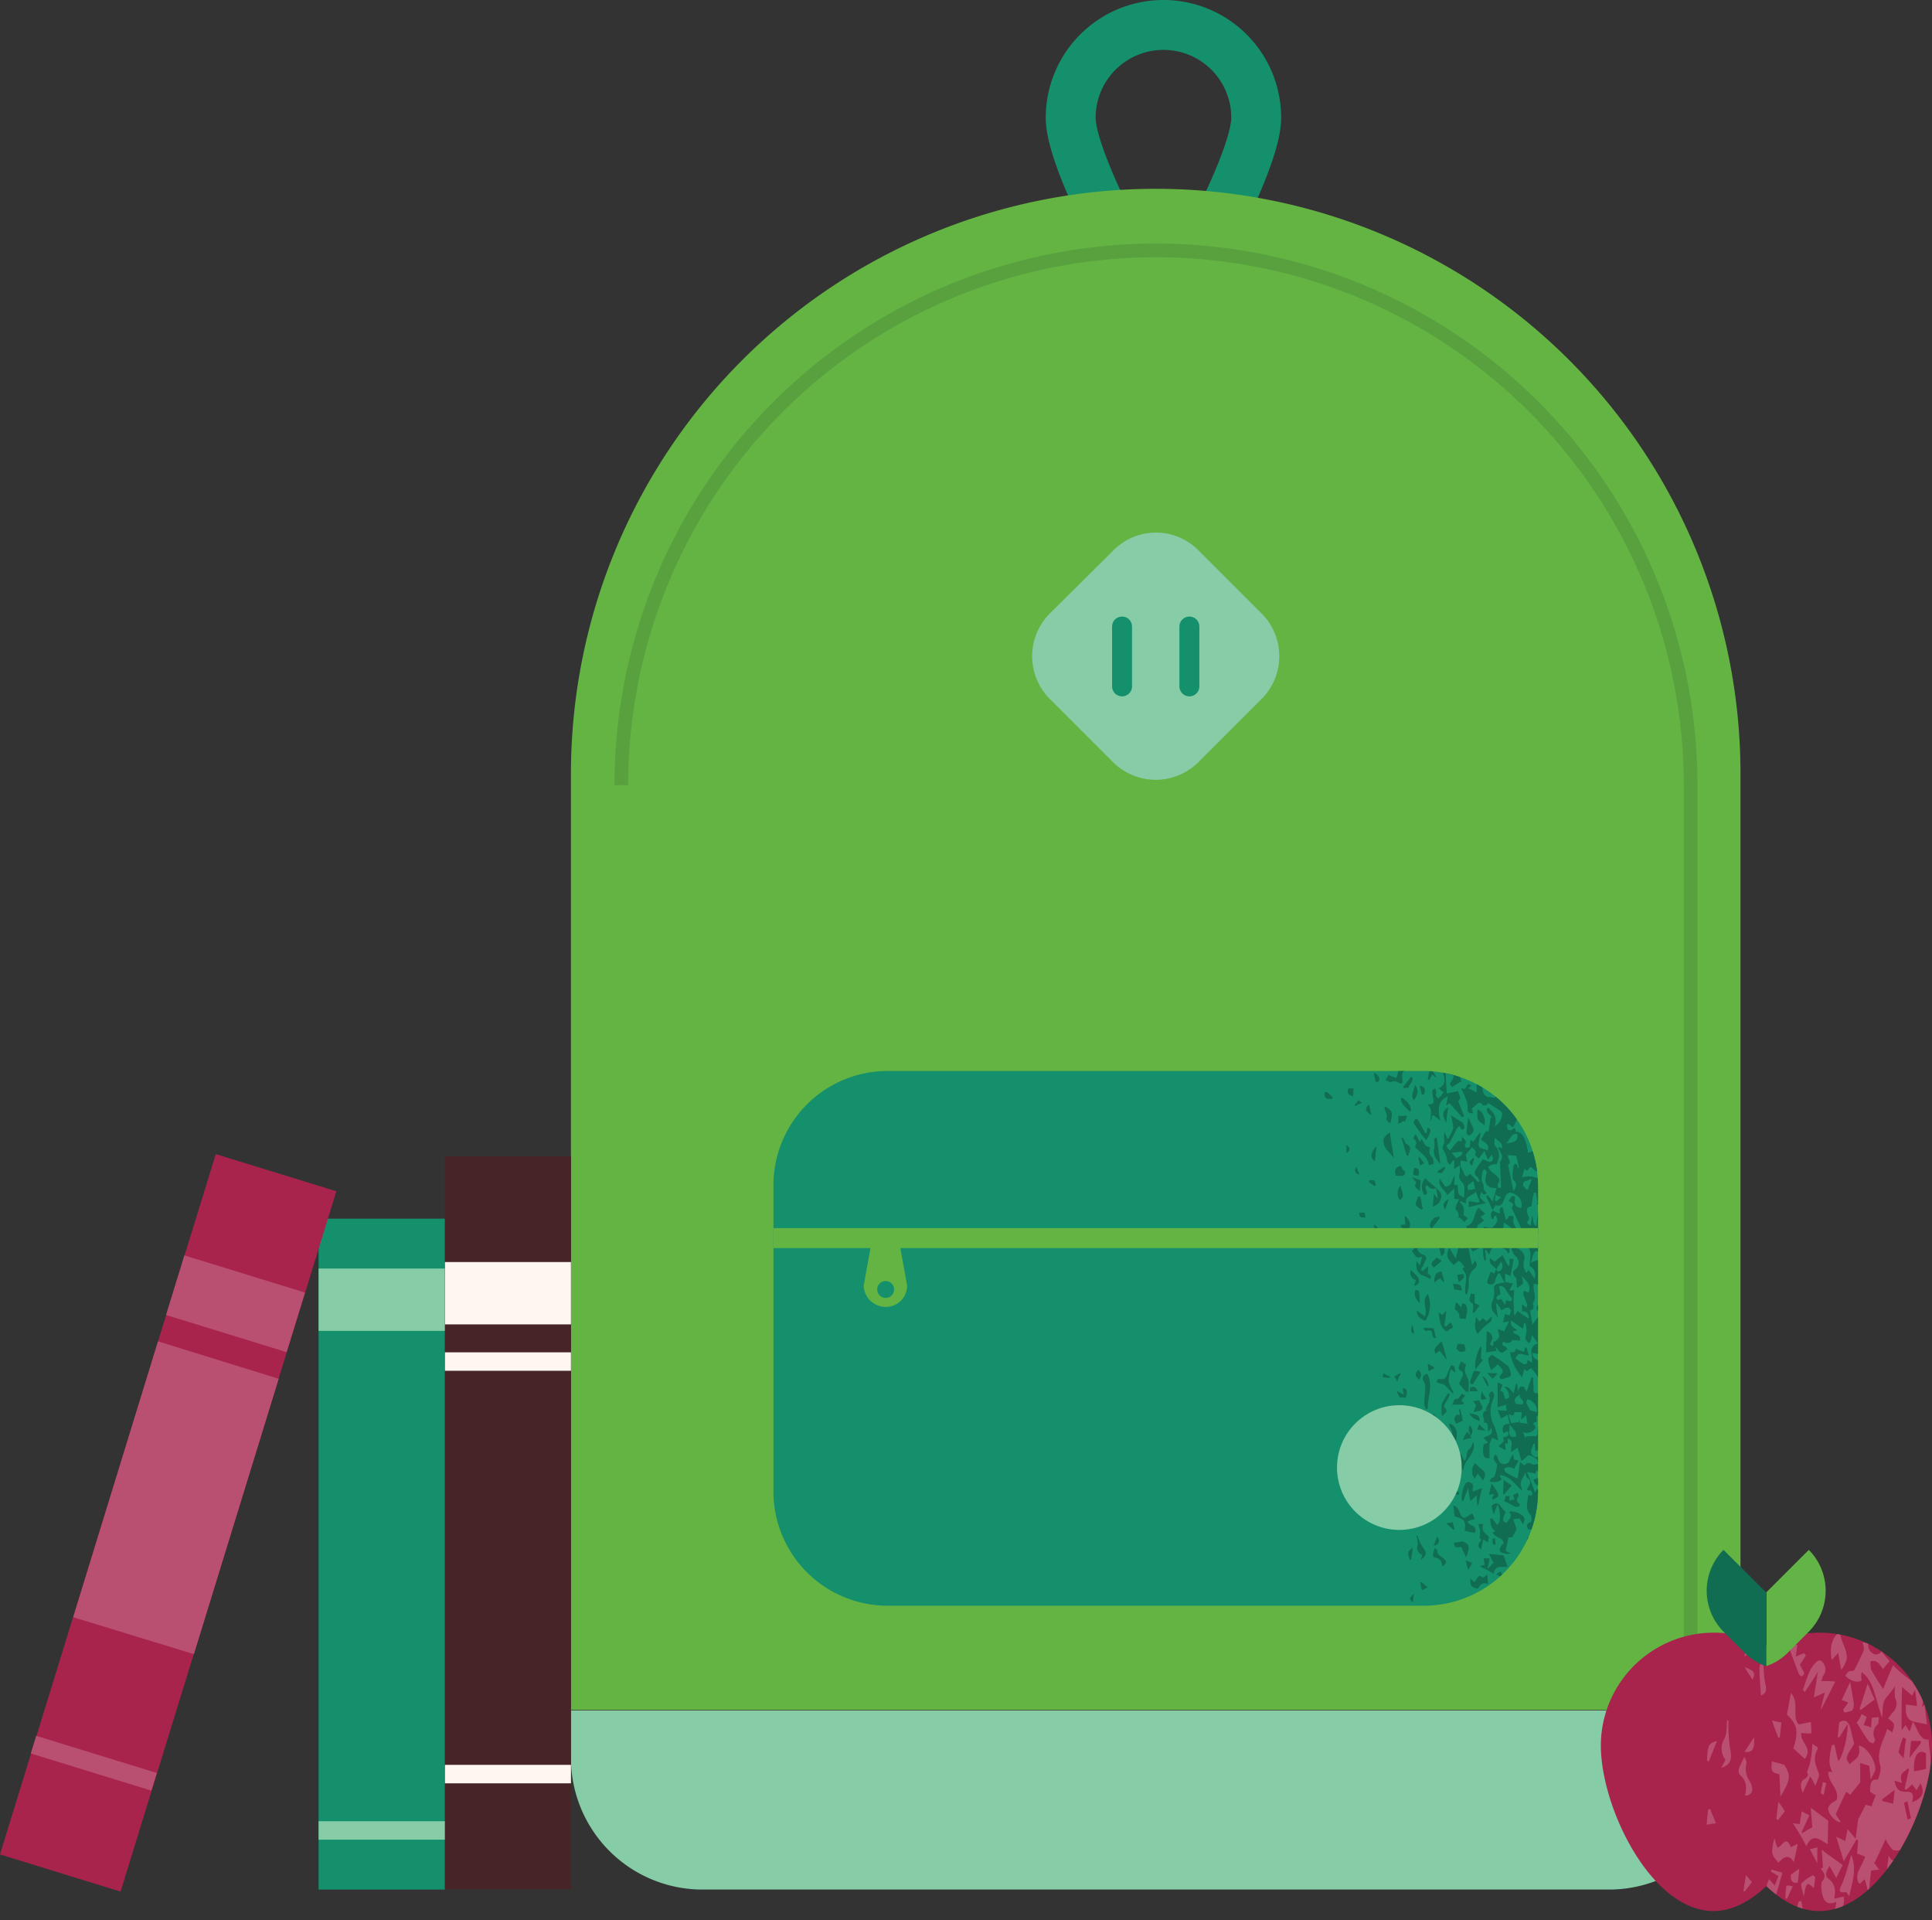 <svg id="Layer_1" data-name="Layer 1" xmlns="http://www.w3.org/2000/svg" xmlns:xlink="http://www.w3.org/1999/xlink" viewBox="0 0 387.38 384.9"><rect x="0" y="0" width="387.38" height="384.9" fill="#333333" stroke="none"/><defs><style>.cls-1,.cls-10,.cls-2,.cls-4,.cls-9{fill:none;}.cls-2,.cls-9{stroke:#15906c;}.cls-10,.cls-2,.cls-4,.cls-9{stroke-miterlimit:10;}.cls-2{stroke-width:10px;}.cls-3{fill:#64b444;}.cls-4{stroke:#58a13e;stroke-width:2.74px;}.cls-5{fill:#86cca7;}.cls-6{fill:#15906c;}.cls-7{clip-path:url(#clip-path);}.cls-8{fill:#106d52;}.cls-9{stroke-linecap:round;}.cls-10,.cls-9{stroke-width:4px;}.cls-10{stroke:#64b444;}.cls-11{fill:#a8244d;}.cls-12{clip-path:url(#clip-path-2);}.cls-13{fill:#b95071;}.cls-14{fill:#63b446;}.cls-15{fill:#472526;}.cls-16{fill:#fdf7f0;}</style><clipPath id="clip-path" transform="translate(-0.02)"><path class="cls-1" d="M285.5,214.7H178a22.9,22.9,0,0,0-22.9,22.9V299A22.9,22.9,0,0,0,178,321.9H285.5A22.9,22.9,0,0,0,308.4,299V237.6A23,23,0,0,0,285.5,214.7Z"/></clipPath><clipPath id="clip-path-2" transform="translate(-0.02)"><path class="cls-1" d="M364.8,327.3a23.71,23.71,0,0,0-10.6,2.6,22.66,22.66,0,0,0-33.2,20c0,12.5,10.1,33.2,22.6,33.2,3.8,0,7.4-2,10.6-5,3.2,3.1,6.8,5,10.6,5,12.5,0,22.6-20.7,22.6-33.2A22.58,22.58,0,0,0,364.8,327.3Z"/></clipPath></defs><title>backpack</title><path class="cls-2" d="M251.9,23.6a18.6,18.6,0,0,0-37.2,0c0,10.3,18.6,41.5,18.6,41.5S251.9,33.8,251.9,23.6Z" transform="translate(-0.02)"/><path class="cls-3" d="M349,155.1a117.25,117.25,0,1,0-234.5,0V342.8H349Z" transform="translate(-0.02)"/><path class="cls-4" d="M124.6,157.4a107.2,107.2,0,0,1,214.4,0V340.7" transform="translate(-0.02)"/><path class="cls-5" d="M114.5,342.9v9.5a26.37,26.37,0,0,0,26.4,26.4H322.6A26.37,26.37,0,0,0,349,352.4v-9.5Z" transform="translate(-0.02)"/><path class="cls-5" d="M223.2,110.4,210.5,123a12.13,12.13,0,0,0,0,17.1l12.7,12.7a12.13,12.13,0,0,0,17.1,0L253,140.1a12.13,12.13,0,0,0,0-17.1l-12.7-12.7A12,12,0,0,0,223.2,110.4Z" transform="translate(-0.02)"/><path class="cls-6" d="M285.5,214.7H178a22.9,22.9,0,0,0-22.9,22.9V299A22.9,22.9,0,0,0,178,321.9H285.5A22.9,22.9,0,0,0,308.4,299V237.6A23,23,0,0,0,285.5,214.7Z" transform="translate(-0.02)"/><g class="cls-7"><path class="cls-8" d="M292.8,244.2a6,6,0,0,1,.8.8,5,5,0,0,0,.7-.8,8,8,0,0,0-.8-.6,7.44,7.44,0,0,0,0-1.5,4.18,4.18,0,0,0-.8-1.2l.1-.1a6.12,6.12,0,0,1,1.2.5c-.4-1.6,1.3-1.5,1.9-2.4.3.6.5,1.3.8,1.9l-.2.3c-.6-.1-1.3-.2-2-.3V242c1.2-.3,2.4-.6,3.5-.8-1.3-1-1.4-1.1-1-2.2.3.2.6.9,1.1.1l-.5-.5c-.1-.5-.1-.9-.2-1.2s-.3-.5-.3-.8a11,11,0,0,1,.2-1.8c0-.2.3-.3.4-.4.1.2.4.4.4.5,0,.4-.2.8-.2,1.2a1.56,1.56,0,0,0,.7,1.8c.4.3,1,.2,1.5.3-.2.7-.5,1.6-.8,2.7-.4-.6-.7-.9-1-1.3-.1.1-.2.1-.3.2.4.9.9,1.9,1.3,2.8.2-.3.4-.7.6-1,.9.3,1.3,0,1.7-1.1.5-1.6,1.2-1.8,2.6-.8a2.18,2.18,0,0,1,.8,2.5c-1.3-.4-1.3-.5-1.2-2.3-.9-.5-.8.5-1.3.8.4.4,1.3.5.7,1.3-.1.1.1.5.2.7.5,1.2,1.1,2.3,1.6,3.5a1.5,1.5,0,0,1-.1,1.3c-.7-1.1-1.7-2-1.4-3.4,0-.1-.2-.4-.3-.4s-.4.1-.6.1-.1.2-.2.3a3.91,3.91,0,0,1-.4.5c-.3-1-.5-1.8-.7-2.6-1,.1-.4.9-.6,1.3-.5-.2-.9-.4-1.4-.6a1.37,1.37,0,0,0,0,1.8,3,3,0,0,0,.4-.8h.3c.1.4.4.8.2,1.1a2.68,2.68,0,0,1-1,1.3c-.4.2-1.1-.1-1.6-.2-.6,1,.5,2.2-.6,3.1v.3a4.49,4.49,0,0,1,.4,2.3,4.51,4.51,0,0,0,.3,1.1.37.37,0,0,0,.3-.1c-.1-.7-.1-1.3-.2-2h.2a6.78,6.78,0,0,0,.6.9c.4-.9.7-1.7,1-2.4.3.3.5.9.8,1,.9.1,1.6.2,2,1.2.2-.2.3-.2.3-.3-.2-.9.3-1.8-.5-2.6s-.9-1.9-.6-3.3a29.4,29.4,0,0,1,2.6,2c.2.2.4.8.2,1-.7.7,0,1.2.2,1.8.5-.2.9-.4,1.4-.6,1,1.5,1,1.5.7,4.5a1.92,1.92,0,0,1,1,2.5c-.4-.6-.8-1.2-1.2-1.7a5.92,5.92,0,0,0-.4.6,2.78,2.78,0,0,1-.5-2.5,1.85,1.85,0,0,0-.5-1.9c-.8-.6-1.7-1-1.6-2.3a2.59,2.59,0,0,0,.4,3.3,1.73,1.73,0,0,1-.2,2.8.71.71,0,0,0-.1,1.1,3.81,3.81,0,0,0,.5.6,11.48,11.48,0,0,0,.1,1.9c.6-.4,1.1-.7,1.2-1s-.2-.9-.3-1.4c1.6,1.5,1.8,2.1,1.4,3.4-.1-.1-.2-.1-.3-.2a1.85,1.85,0,0,0-.7-.2,2.15,2.15,0,0,0,0,.8c.2.6.5,1.2.7,1.9.1.2-.1.4-.1.7-.3-.3-.6-.5-.9-.8v1.5c1-.1,1.2.5,1.4,1.2l-.2.2-2.1-1.5a9.22,9.22,0,0,1-.5.8c-.1,0-.1,0-.2-.1,0-1-.1-2-.1-3h0c0-.6.1-1.2.1-1.9a3.08,3.08,0,0,1-.9.1,9.14,9.14,0,0,1,.7-1.4c-.7-.1-1.1-.2-1.6-.3v-1.7a5.36,5.36,0,0,0,1.1.5c.2-1.2.4-2.3.6-3.4a2.2,2.2,0,0,1-.8-.1v1.3l-.3.1a21.16,21.16,0,0,1-1.1-2.1c-.6.5-1.1.9-1.6,1.3a5.5,5.5,0,0,1-.9-.7c-.4,1.3.7,1.5,1.2,2.2a3.55,3.55,0,0,1-.4.9c-.3-.2-.6-.3-.7-.4-.2.6-.4,1.2-.6,1.7a.85.85,0,0,0,0,.7,1.07,1.07,0,0,0,.6.2.81.81,0,0,0,.9-.8,8.43,8.43,0,0,1,.6-1.4.37.37,0,0,0,.3-.1c.3.6.6,1.2,1,1.9-.5.1-.8.1-1.1.2-.7.1-1.2.4-1,1.3a4.22,4.22,0,0,1-.3,2.2,2.13,2.13,0,0,0,.3,2.4,5.22,5.22,0,0,1,.8,1.1c-.2-1.1-.3-2-.4-2.9.1,0,.1-.1.2-.1.3.5.6.9.9,1.4.6-.4,1.2-.9,1.8-.2.2.2-.1.8-.2,1.2a9.45,9.45,0,0,1-.9-.3,13.63,13.63,0,0,0-.4,1.7c.4-.1.7-.1,1.2-.2l-1,2c-.4-.2-.8-.3-1.3-.5.1.6.4,1.2.3,1.6s-.6.7-.9,1l-.2-.2c0,.3-.1.7-.1,1-.8-.1-.6-.4-.4-.9a1.28,1.28,0,0,0-.9-2c0,1.4-.1,2.9-.1,4.2q1.2-.15,2.1-.3a2.92,2.92,0,0,1-.2-.9c1,1.5,1.1,1.6,2.3.6.2-.7-1.6-.5-.7-1.6a1.12,1.12,0,0,0,1.8-.3c.6.1,1.1.1,1.5.2.3-1.4-1.2-1.1-1.4-1.9.3-.1.5-.1.9-.2-.7-.5-1.6-.8-1.3-2,.8.6,1.6,1.1,2.4,1.7.1-.4.1-.7.2-1.1h.3a6.75,6.75,0,0,1,.2,1.4c0,.6-.3,1.2-.2,1.7,0,.3.5.6.7.9a3.13,3.13,0,0,0,.5-1c.1-.2,0-.4.1-.7a12.49,12.49,0,0,0,1.2,1.7h0a1.65,1.65,0,0,0-1.3,2,11.48,11.48,0,0,1,.1,1.9c-.4-.3-.7-.4-.9-.6-.1,1-.4,1.1-1.2.6a9.39,9.39,0,0,1-1.2-.9c.6-1.6,1.7-.5,2.7-.6a14.24,14.24,0,0,1-.5-1.6c-.1,0-.2.1-.3.1a4.54,4.54,0,0,0-.2.8c-.6-.2-1.1-.4-1.7-.6,0,.5-.4.9-1.1.6a10.05,10.05,0,0,0,2.4,5.1c.2-.7.3-1.1.5-1.7.6,1,.8,0,1.3-.1a6.52,6.52,0,0,1,2.1,4c0,.8-.5,1-1.1,1s-.5-.6-.5-1.1c0-.7-.1-1.4-.1-2.1h-.3c-.3.9-.6,1.9-1,2.9a9.25,9.25,0,0,1-.5-1h-.8a7.93,7.93,0,0,0-.4.9c-.1-.6-.1-1-.2-1.5H304c-.2.6-.3,1.2-.5,1.9-1.1-1.3-1.1-1.3-1.9-1.3a3.92,3.92,0,0,1,.8,1,2.54,2.54,0,0,1,.2,1.2c0,.1-.5.2-.8.3a5.64,5.64,0,0,0-.4-1.2c.1,0,.1-.1.2-.1-.3-.1-.5-.3-.8-.4.2-.4.3-.8.5-1.2l-1-.5v5c.6-.2,1.1-.3,1.7-.5,0,.5.1.9.1,1.2-.6,0-1.1-.1-1.8-.1.3.7.5,1.2.7,1.7l1.3-.8a16.25,16.25,0,0,1,.4,1.9c-1.2-.2-1.7.6-1.2,1.8.3-.1.5-.3.8-.4.5,1-.2,1.2-.9,1.2a3.44,3.44,0,0,1,.1.9c-.3.3-.6.5-1,.9a10,10,0,0,0,1.4.8c0-.5-.1-1-.1-1.4,1,.4.2-.7.7-.9,1.2.6.2,1.8.6,2.7.3-.3.7-.5,1.2-.9.3,1,.5,1.8.8,2.7.5-.4.9-.8,1.4-1.2a4.13,4.13,0,0,1,1.5.7c.3.2.3.7.5,1-.4.1-.9.3-1.1.2-.7-.4-1.2-.5-1.7.2-.3-.2-.5-.4-.9-.7-.2,1.1-.3,2.1-.5,3.3a24.19,24.19,0,0,1-2.3-1.2c-.2-.1-.3-.5-.4-.8a3.18,3.18,0,0,1,.9-.3,2.1,2.1,0,0,1,1.1.4c.3-.6.6-1.1.9-1.7-.3-.1-.6-.1-.9-.2-.1-.3-.1-.6-.2-1-.7.6-.5,1.9-1.8,1.9s-1-1.3-1.7-1.9a.94.94,0,0,0,0,1.5,1.14,1.14,0,0,1,.3.6,15.54,15.54,0,0,1-.5,2.3c-.1.2-.5.2-.7.4a3.33,3.33,0,0,0-.3.6c.8.3,2.2,0,2.4-.5-.1-.1-.1-.2-.2-.3a.75.75,0,0,1-.1-.5c2.1.2,3,2,4.5,3.2-.2-.8-.6-1.3-.2-2.2.8-1.4.7-1.5.7-1.5.2.4.2.9.5,1.1a1,1,0,0,1,.3,1.5c-.2.3-.3.6-.5.9,1.1.1,1.2.2,1.1,1.1-.3,0-.5-.1-.8-.1,0,1.4-.7,2.7.5,4,.3.2.2,1.4.1,1.4-1.1.3-.8.9-.6,1.5a2.48,2.48,0,0,1,.9.1,5.7,5.7,0,0,0-.1,1.3c-.3.1-.6.1-.9.2-.2.7-.3,1.4-.4,1.8a11.8,11.8,0,0,1,.4,2c-.7-.2-1-.3-1.5-.4,0,.5.1.8.1,1.3h-1.4l1.7,1.7c.1-.1.2-.2.3-.2h0c.3-.9.6-1.6.8-2.4.1,0,.2,0,.2.1a10.38,10.38,0,0,0,.4,1.3h0c.2-.1.4-.3.6-.4a3.55,3.55,0,0,0,.4-.9c.9-2.3,1.8-4.6,2.8-7a1.15,1.15,0,0,1-1.6-.6c.4-.1.7-.1,1.1-.2-.9-.8,0-1.1.2-1.7h.2c0,.7.1,1.4.1,2.1h.1l.9-2.4c-.1.1-.3.2-.4.3-.8-1.5-.3-2.4.9-2.4.1.1.1.3.2.5.1-.3.3-.7.4-1h0l-.3.7c.1-.2.2-.5.3-.7-.2-.4-.3-.7-.5-1.1a1.61,1.61,0,0,1-2.3-.2,5.58,5.58,0,0,0-.8-.5c.7-.2,1.4-.3,2.2-.5a4.91,4.91,0,0,0-.1-1.1,6.12,6.12,0,0,1,.4.6c.3.3.4.8.8,1h0a60.66,60.66,0,0,1-1.6-8.5,3.1,3.1,0,0,0-1.3-.6,1,1,0,0,0,.2,1.5c1.6,1.6,1.7,3.8.1,5.8-.1-1.1-.9-2,.1-3.1.7-.8,0-1.5-.4-2.2-.7.5-1.1,1.9-2.2,1-.9-.7,0-1.6.1-2.4.1,0,.2,0,.2-.1.1.5.1,1.1.2,1.6,1.2-.4,1.3-.4,1-1.2a1.21,1.21,0,0,1,.1-1.4,4.15,4.15,0,0,0,.3-1.3h.8c.2.7.3,1.3.5,2.1.1-.1.2-.1.3-.2a26.35,26.35,0,0,1-.2-2.8c-.7-.2-1.5-.4-2.3-.6,0,.6-.1,1.2-.1,1.7s-.2.8-.8.7a7.57,7.57,0,0,0-1.5.1l-.2.3a8.4,8.4,0,0,0-.4-1.2,2,2,0,0,0,2.5-.9c.1-.2-.3-.5-.5-.9.1,0,.4-.2.8-.3,0-.2-.1-.7-.1-1.1.1,0,.1-.1.2-.1a8.74,8.74,0,0,1,.8,1c.8-.3.5-.8.4-1.3a9.29,9.29,0,0,0-.4-1.3c1,.1,1.3.6,1.5,1.4a.35.35,0,0,0,.1.2c0-.7-.1-1.5-.1-2.2v-.7c-.3.4-.6.3-.8-.2s-.6-1.2,0-1.9a9.26,9.26,0,0,0,.9-2v-1c-.1,0-.1.1-.2.1a5.11,5.11,0,0,1,.3-3.8c0-1,.1-2.1.1-3.1a.1.1,0,0,0-.1-.1v.8c-.8,0-1.6-.1-2.3-.1a1.2,1.2,0,0,1,1-1.5c.2.3.5.6.7.9l.1-.1a5.16,5.16,0,0,0,.2-1.1c.1.1.2.1.4.2v-2.2c-.5-.1-.7-.4-.3-1.2.1,0,.2.1.3.1,0-2.4.1-4.7.1-7.1h0a7.93,7.93,0,0,0-.9-.4c.1,1.2.3,2.4.4,3.7-1.2-.9-.7-1.9-.6-3-.4,0-.8-.1-1.3-.1,0,1,0,2,.1,3.2,1.3-.9,1.6.3,2.1.8.3.3,0,1.1,0,1.7h-.3c-.3-.5-.6-1-1-1.6l-.8.8c-.1-.5-.1-.8-.2-1.2a.88.88,0,0,0,.1,1.5c1.4.7,1,1.7.8,2.8a4.5,4.5,0,0,1-.2.8c-.1-1.1-.3-2-.4-3.1-.6.8-1,1.4-1.5,2-.2-1-.3-1.8-.5-2.8.7-.1.8-.6.6-1.3,0-.1-.1-.1,0-.2.9-1.2-.2-2.6.2-3.9a3.09,3.09,0,0,0,.8.2c.5-.4.9-.8,1.5-1.3.3.3.7.6,1.1,1v-1.3h-.2c.1-.2.1-.3.2-.5.1-4.1.1-8.2-.1-12.3-.2-.3-.4-.5-.6-.8l.6-.6c-.1-1.2-.1-2.5-.2-3.7v-.1h-.3c.1-.1.1-.2.2-.3a10.46,10.46,0,0,0-.4-1.7c-.1,0-.2-.1-.3-.2s-.6,0-.7.1c-.6.6-1.2.3-1.9.1a5,5,0,0,0-2.1.1c.1-.4.3-1,.5-1.7.2.2.4.3.5.4.2-.2.4-.5.7-.8.4.3.7.6,1.2,1,.5-.9,1.2-.3,1.9-.2a52.58,52.58,0,0,0-1.5-5.3l-1.2-2.1c-.8-.3-1-.6-.7-1.2-.4-.6-.7-1.3-1.1-1.9a.1.1,0,0,0-.1.1c-.1.1-.3.2-.5.4,1,.4,1.2.9.8,1.9-.1.2.3.9.6,1.1a3.31,3.31,0,0,1,1.4,1.9c.3.8-.1,1.2-1.3,1.5-.4-2.9-1.1-4.2-2.4-4.2-.1-.4-.1-1.1-.8-.4a1.1,1.1,0,0,1-.8,0,2.15,2.15,0,0,1-.2-1.1c.1,0,.1-.1.2-.1.3.2.6.4,1,.7.5-.9.9-1.9,1.4-2.8a4.57,4.57,0,0,1-.4-.6,15.76,15.76,0,0,0-1.2-1.5c-.2.1-.4.4-.8,1a1.45,1.45,0,0,1,.3-1.8c-.1-.1-.2-.3-.3-.4s-.1.1-.2.1l-1-1c.2,0,.3-.1.4-.1a12.73,12.73,0,0,1-1.3-1.9l-.6-.9c.1.2.1.3.2.5-.1,0-.2.1-.3.1a1.5,1.5,0,0,1-.7-.9c-1.1-.3-2.1-.6-3.2-.8,0,.1.1.3.1.4s.3.4.3.6v3a13,13,0,0,0-1.7-.8c.1-.3,1.2-.5,0-.9a8.79,8.79,0,0,0-.6,1c-.2,0-.4-.1-.8-.1a22.88,22.88,0,0,1,1,2.3,3.93,3.93,0,0,1,.3,1.4c-.1,1.1,0,1.2,1.1,1.3-.1-.4-.2-.7-.3-1a8.74,8.74,0,0,0,1-.8c.3-.3.6-.5,1-.1a.73.73,0,0,0,1.3-.2c.8.5,1.5,1,2.3,1.5.2.1.5.4.5.6a3,3,0,0,1-1.5,2.6c.6-1.7-.1-2.8-1.4-3.8-.5,1.1.5,1.4.9,2h-.3c-.1.9-.3,1.9-.4,2.8-1-.2-.9,1.2-1.6,1.5.6.8,1.9.9,1.4,2.3-1.8-.6-2.1-.3-1.6-2.5.1-.3.1-.6.2-.9-.1,0-.1-.1-.2-.1-.4.6-.9,1.2-1.3,1.8a2.74,2.74,0,0,0-.5-.4,10.4,10.4,0,0,0-.2,1.5q-1.2.3-.9-.6c.4-.8-.2-1-.6-1.5a3.44,3.44,0,0,0-.1.9c-.3,0-.7-.2-.8,0-.5.5-1,1.2-1.6,1.9-.2-.3-.5-.7-.7-1,.4-.4.7-.5.8-.8l1.2-2.4c.1-.3.4-.5.6-.8a5.55,5.55,0,0,0,.6.8c.9-.4.2-1,.2-1.4-.9-.5-1.6-1-2.5-1.5a9.1,9.1,0,0,1,.5,2.6,9,9,0,0,1-1.1,2.2c-.3-.7-.5-1.1-.7-1.5a12,12,0,0,0,0,1.9c0,.7-.7,1.2,0,2a5.87,5.87,0,0,1,.6,2c.1.3.4.5.6.7a7,7,0,0,1,.6-.9h.2v1.8a10.47,10.47,0,0,1,1.1-.8,8.48,8.48,0,0,1,0,1.6,1.53,1.53,0,0,0,.4,1.7c.9.9.4,2.1.5,3.2-1.2-.6-1.2-.6-1.3-2.5-.2,0-.5-.1-.7-.1,0-.6.1-1.2.1-1.8-.7.8-.4,2.1-1.9,2.2-.3-.5-.7-1-1.1-1.6-.4,1.7,1.1,2.2,1.5,3.3.4-.4.8-.8,1.4-1.3v2a3.4,3.4,0,0,0,1,.1,13.35,13.35,0,0,0-.6,1.2c-.1.3-.2.8,0,1a1.43,1.43,0,0,1,.3,1.8C292.2,244,292.6,244,292.8,244.2Zm7.9,10.6a.45.45,0,0,1-.5,0c-.1-.1-.1-.4-.1-.5a8.51,8.51,0,0,0,.9-1.4C301.5,253.7,301.3,254.6,300.7,254.8Zm1.3,5.9a6.37,6.37,0,0,0-.2.9,12.49,12.49,0,0,0-.8-1.2c-.2.1-.5.1-.8.2,0-.2-.2-.5-.1-.6a2.76,2.76,0,0,1,.8-.6c-.1-.4-.2-1-.3-1.6.9-.1,1.2.5,1.5,1a14.31,14.31,0,0,0,1.1,1.5C303.1,261.3,302.4,260.6,302,260.7Zm7.2,44.6c.1.6.2,1,.3,1.4-.6.1-1,.2-1.5.3l-.1-.1C308.3,306.4,308.7,306,309.2,305.3Zm1.6-6.1.1.2-1,2c-.2-.7-.3-1.2-.4-1.7A5,5,0,0,0,310.8,299.2Zm-1.5,2.6c-.4-.2-.9-.2-1-.3,0-.5.1-1.1.1-1.6h.5C309,300.4,309.1,300.9,309.3,301.8Zm-.2-5.7c-.6.2-1.1.3-1.6.5.2.9.7,1.4,1.6,1.2a4.1,4.1,0,0,1-.1,1.1,5.9,5.9,0,0,0-.8-.4c-.1.2-.2.3-.4.7-.5-1.4-1-2.7-1.6-4.1.7.1,1.2.2,1.7.3,0-.1.1-.3.2-.7A12.14,12.14,0,0,1,309.1,296.1Zm-4.3-16.6c-.4.9,1.2,1.2.4,2.1-.4-.1-.8-.1-1.3-.2C303.6,280.4,303.6,280.4,304.8,279.5Zm-1.7,8.5a1.28,1.28,0,0,1-.5-.7c0-.4.1-.9.1-1.7a13.06,13.06,0,0,1,1.2,1.5,2.48,2.48,0,0,1,.1.9A2.7,2.7,0,0,1,303.1,288Zm1.7-2.8a1.55,1.55,0,0,0-.3-.6l.1.5c-.6.1-1.1.1-1.6.2-.2-.6-.3-1.2-.5-1.9.7.5,1.2.5,1.1-.3h1.5a9.89,9.89,0,0,1-.1,1.5,9,9,0,0,0,1-.9c.1.6.2,1.2.3,1.7A10.41,10.41,0,0,1,304.8,285.2Zm3.3-2.1c-.4-.1-.8-.3-1.3-.4-.2-.4-.5-.9-.7-1.4-.1-.2.1-.5.1-.8.2.1.5.1.7.2C307.7,281.3,308.4,282,308.1,283.1Zm1-11.6c.1-.3.4-.8.6-1.3.1,0,.2.1.3.1-.4.8-.8,1.7-1.3,2.5-.7-.3-1.4-.4-1.4-1.6A9.66,9.66,0,0,0,309.1,271.5ZM307,253.1c.2-.8.4-1.4.6-2a.71.71,0,0,1,.6-.3c.1,0,.3.3.4.5.1.4.1.8.2,1.2A7.59,7.59,0,0,0,307,253.1Zm1.8-3.2a1.61,1.61,0,0,1-.7-2.4c.1-.1.3-.2.4-.3.1.2.2.3.2.5a13.64,13.64,0,0,1-.4,1.7,2.77,2.77,0,0,1,.9-.1c.1.3.1.5.2.9A1.63,1.63,0,0,1,308.8,249.9Zm1,4.5c-.1-.7-.2-1.3-.3-2.2A1.57,1.57,0,0,1,309.8,254.4Zm.7-7.4c-.3-.1-.6-.1-.6-.2l-.3-1.8h.4C310.2,245.6,310.3,246.2,310.5,247Zm-1.7-9.7a2.08,2.08,0,0,1,1.2,3.3c-.5-1.1-1-2.1-1.5-3.1C308.6,237.4,308.7,237.3,308.8,237.3Zm-1.2,1.8h.4c.1.7.2,1.3.3,2l-.2.2a1.69,1.69,0,0,0,.5.2c-.2,1.5-.4,2.9-.5,4.3-.6-.4-.6-.4-.8-2.2a3,3,0,0,0-.2,1,3.75,3.75,0,0,0-.1,1.1c-.5-.3-1.1-.3-.5-1.1.2-.2,0-.8-.2-1.2-.3-1-.1-1.4.8-1.6A16.37,16.37,0,0,1,307.6,239.1Zm-.7-2.8.2.2c-.2.6-.5,1.3-.7,1.9l-.3.1c-.2-.3-.7-.7-.7-1C305.4,236.5,306.5,236.9,306.9,236.3Zm-2.6-2.2v-.4c-.1-.2-.3-.3-.4-.5-.1.2-.4.3-.4.5a15,15,0,0,0-.2,2,1.34,1.34,0,0,0,.2.9c.9.7.4,1.4,0,2.2-.4-1.7-.7-3.5-1.1-5.3.9-.5-.2-1.2,0-1.9a9.15,9.15,0,0,1,1.6.1c.2.6.4,1.5.6,2.4Zm-.1-6.8c.3,1.2-.2,1.7-2.2,1.9C302.9,228.5,302.9,227.2,304.2,227.3Zm-4.4-7.2a7.72,7.72,0,0,0-1.5-.2,1.66,1.66,0,0,1-1-1.4,2.61,2.61,0,0,0-.3-1.1,10.54,10.54,0,0,0-.7-1.1l.5-.3.9,1.2a8,8,0,0,1,.6-.8,7.59,7.59,0,0,0,.1,1.6c.1.4.3.7.4,1.1a4.79,4.79,0,0,0,1.1-.5A7.57,7.57,0,0,1,299.8,220.1Zm-5.4,18.5c0-.3-.2-.7-.1-.9a4.14,4.14,0,0,1,1.2-.9c.1.7.2,1.1.3,1.6A6.75,6.75,0,0,0,294.4,238.6Zm5.7,2.2c-.1-.1-.2-.1-.4-.2.1-.4.1-.7.2-1.1a5.82,5.82,0,0,0,1.1.5C300.6,240.4,300.3,240.6,300.1,240.8Zm0-7.4c.6-1.3.8-2.5-.3-3.7-.3-.3-.1-1.1,0-1.6.5.7,1.6.9,1.4,2.1-.3-.1-.5-.2-.8-.3.1.2.1.4.2.6.5.8.9,1.5.2,2.4-.1.1,0,.4,0,.6.1,1.5.1,3.1.2,4.6a.9.9,0,0,0-.5.1c-.1-.3-.3-.8-.1-.9.5-.7.2-1.1-.2-1.5s-.9-.7-1.3-1.1a5.58,5.58,0,0,1-.5-.8c.3-.1.5-.4.8-.4C299.5,233.3,299.8,233.4,300.1,233.4Zm-8.1-1.2c-.3-.4-.6-.7-.9-1.1a16.46,16.46,0,0,1,2.1-.2C293.3,231.8,292.5,231.8,292,232.2Zm.9,1.6a4.82,4.82,0,0,1,0-1.2,8.57,8.57,0,0,0,1.3.3c-.1-.5-.2-1-.3-1.4a17.38,17.38,0,0,1,1.3-1.5c.2.4,1,.6.6,1.4-.1.2.5.6.7.9.4-.6.8-1,1.2-1.6a9.62,9.62,0,0,0,.7,1.8c.3-.5.5-.7.7-1,.4.6.4,1.2-.2,1.4-.4.1-.9-.3-1.6-.5-.3.5-.9,1.3-1.4,2.1a1,1,0,0,0,.3,1.4,2.62,2.62,0,0,1,.5.9c-.1.1-.2.1-.3.2-.5-.6-1.1-1.1-1.6-1.7-.8.7-.9.7-1.3-.2C293.3,234.5,293,234.2,292.9,233.8Z" transform="translate(-0.02)"/><path class="cls-8" d="M300.3,301.6c-.3.7-.5,1.2-.7,1.8h-.2l-.3-1.5c.8-.8,1.4-.6,1.9.2a9,9,0,0,0,.9,1c-.7,1.8-.7,1.8.2,2.2.3-.7,1.4-1.2.5-2.2.9-.4,3,.5,3.1,1.4a3,3,0,0,1-.3,1.1c-.3-.5-.5-.8-.7-1.2-.4.1-.8.1-1.3.2.3.7.5,1.3.7,1.9a14,14,0,0,1-.9,1.7h-.7l-.6,2.7a9.29,9.29,0,0,0,1,.5c-.7.3-2.2-.1-2.2-.7a2.32,2.32,0,0,1,.8-1.3c-.1-1.3-1.8-1.1-2.2-2.2.2-.1.4-.1.6-.2-1-.6-1-1.6-1.1-2.5.1-.1.2-.1.3-.2a13.45,13.45,0,0,1,1.1,1.4C300.9,305.4,301,303.1,300.3,301.6Z" transform="translate(-0.02)"/><path class="cls-8" d="M290.6,250.1c.4.7.8,1.4,1.3,2.2.3-1.2.5-2.1.8-3.1a.37.37,0,0,1,.3.1c.1.3.1.6.2,1.1.4-.6.7-1.1,1.1-1.6,1.1,1.4,1.3-.1,1.9-.8.2.9.4,1.6.5,2.2a9.14,9.14,0,0,0-1.4.7,3,3,0,0,0-.5-.7.37.37,0,0,0-.3.1c.2,1.1.4,2.1.7,3.3l.6-.9c.4.6.5,1,0,1.5a3.29,3.29,0,0,0-1.3,2.8,6.13,6.13,0,0,1-.4,2.6c-.1-.2-.3-.3-.3-.5a9.7,9.7,0,0,1,.1-1.7c.2-1.8.2-1.8-.7-3.1.2-.1.3-.2.5-.3-.4-.4-.7-1-1.1-1.2-.2-.1-.7.5-1.1.8C290.1,252.2,289.9,251.8,290.6,250.1Z" transform="translate(-0.02)"/><path class="cls-8" d="M293.2,224l-2.5-2.8a7.76,7.76,0,0,0-.7.4c.1-.7.2-1.2.3-1.8-2.2,1-1.9,2.8-1.5,4.8-.7-.5-1.1-.8-1.5-1.1-.2.5-.3.9-.5,1.3,0-1.2.6-2.4-.6-3.4,1.2,0,1.4-.2,1.2-1.2a7.72,7.72,0,0,1-.2-1.5c0-.2.4-.4.6-.5a1.85,1.85,0,0,1,.2.7c0,.2-.1.5-.1.7a2.65,2.65,0,0,0,.5.6l.5-.5c.2-.2.3-.4.6-.7a11.49,11.49,0,0,0-1-.8c2.1-1.1.7-2.8.6-4.3h.7c.1,1.7.2,3.5.3,5.3.9-.2,1.6-.3,2.3-.5.1.8.8,1.5,0,2,.4,1.1.8,2.1,1.2,3.1C293.4,223.9,293.3,223.9,293.2,224Z" transform="translate(-0.02)"/><path class="cls-8" d="M291.4,213.9c-.5.3-.9.7-1.4,1v.3c.4.1.8.2,1.5.4a2.57,2.57,0,0,1-.5,1.2c-.4.5-.3.7.2,1.1.7-.4,1.4-.9,1.8-1.1-.2-.9-.5-1.8-.7-2.7C292,214,291.7,214,291.4,213.9Z" transform="translate(-0.02)"/><path class="cls-8" d="M298.4,287c-.1-1.8-.1-1.8-.9-1.8.5-.8-1-1.9.7-2.5-.1-.1-.2-.1-.3-.2.2-.5.5-.9.7-1.4a1.73,1.73,0,0,0,.1-1c-.3-.6-.1-.9.5-1.2.5.5.5.9.2,1.6a6.17,6.17,0,0,0,.2,5.3,11.89,11.89,0,0,1,.8,3,5.42,5.42,0,0,1-1.1-.6,6.72,6.72,0,0,0-.6,1.2,28.05,28.05,0,0,0,0,2.9c-1.2.2-1.5-.5-1.2-2.8a9.21,9.21,0,0,0,.9-.3l-.9-.9c.5-.6,2.2-.4,1.5-2.1A1.7,1.7,0,0,1,298.4,287Z" transform="translate(-0.02)"/><path class="cls-8" d="M296.7,314a9.25,9.25,0,0,1,1-.3c-.1-.4-.1-.8-.2-1.3h1.2a10.62,10.62,0,0,1-.4,1.9l.1.1,1.1-1.1a15,15,0,0,1-.9-1.8l2.9.3c.2.6.5,1.4.8,2.3-1.1.1-2.5-.4-2.8,1.4A18.44,18.44,0,0,0,296.7,314Z" transform="translate(-0.02)"/><path class="cls-8" d="M300.3,273.5a14.2,14.2,0,0,1-1.3,1.2c-.8-2.1-.8-2.5.2-3.1a29.55,29.55,0,0,1,3.1,2.2c.4.3.5,1.1.7,1.7a.71.71,0,0,1-.6.6c-.5.1-1.2.5-1.5.3-.6-.5.2-.8.4-1.3.1-.1,0-.4-.1-.6A9,9,0,0,0,300.3,273.5Z" transform="translate(-0.02)"/><path class="cls-8" d="M286.8,256.4a6.56,6.56,0,0,0-1.5-.7c-1-.4-1.5-1.4-1.2-2.9.2.3.3.5.6.9.2-.6.3-1.1.5-1.8-1.4.6-1.5-.5-2.1-1.1a2.39,2.39,0,0,0,.6-3c.8.9.8.9.6,1.8a1.4,1.4,0,0,0,.8,1.8c1.1.5,1.1.6.5,1.8a8.27,8.27,0,0,1-.7,1.3,1.38,1.38,0,0,0,.4.3c.3-.3.6-.5,1.1-1,0,.6-.1,1.1-.1,1.6C286.8,255.5,287.1,255.9,286.8,256.4Z" transform="translate(-0.02)"/><path class="cls-8" d="M283.9,227.4c.3.5.5,1,.8,1.5a2.09,2.09,0,0,1,.4-.6c.4.8.6,1.6,1.7,1.7-.2.7-.4,1.3.3,1.9.3.2.3.9.4,1.4-.3.1-.6.2-1,.3-.1-1.4-1.2-2.2-2.1-3-.4-.4-.9-.6-.4-1.3.1-.1-.1-.6-.3-.8C283.3,228.3,283.4,227.9,283.9,227.4Z" transform="translate(-0.02)"/><path class="cls-8" d="M296.9,243.9a5,5,0,0,0,.7.8,4.23,4.23,0,0,0-.7.5c-.3.3-.9.3-.6,1.1.1.1-.5.6-.8.8s-.5.4-.9.8c-.2-.8-.4-1.4-.6-2.1,1.9-.5,1.4-2.6,2.5-3.7.5.4.8.8,1.3,1.2A2.36,2.36,0,0,1,296.9,243.9Z" transform="translate(-0.02)"/><path class="cls-8" d="M296.2,301.6c0-.5-.1-1.1-.1-1.8-.5.4-.8.7-1.3,1.1-.1-.9-.3-1.7-.4-2.6-.4,1-.7,1.8-1,2.6-.1,0-.2-.1-.3-.1a6.38,6.38,0,0,1,.6-3.1c.2-.4.5-.8,1.1-.5a.82.82,0,0,1,.5,1.2c-.1.2,0,.4,0,.6.6-.2,1.1-.4,1.9-.7-.3,1.3-.6,2.4-.8,3.5C296.2,301.7,296.2,301.7,296.2,301.6Z" transform="translate(-0.02)"/><path class="cls-8" d="M291.7,304c-.1-.7-.2-1.4-.3-2.2,1.6.4,1,2.3,2.3,2.5l1.5-.9a5.36,5.36,0,0,1,.5,1.1c-.5.2-.9.3-1.4.5.2,1,2.2.7,1.4,2.3-.6-.1-1.3-.3-2-.4C294,305,293.6,304.4,291.7,304Z" transform="translate(-0.02)"/><path class="cls-8" d="M294,279a20,20,0,0,1-1.4-1.6c.2-.5.4-.9.6-1.4s.3-.9-.3-1.2-.5-.7.1-1.9c.3.2.6.4,1,.7-.5.9-.2,1.7.3,2.7.4.8.1,1.8.2,2.7Z" transform="translate(-0.02)"/><path class="cls-8" d="M286.2,275.4c1.3,2.4,0,4.7.1,7-.1,0-.2.1-.4.1a4.51,4.51,0,0,1-.3-1.1c0-1.2.2-2.4.2-3.5a2.1,2.1,0,0,0-.4-1.1C285.1,276.2,285.4,275.6,286.2,275.4Z" transform="translate(-0.02)"/><path class="cls-8" d="M293.4,294.8c-1.1-1-1.4-2.9-.5-3.4.2.4.4.8.8,1.5a4.91,4.91,0,0,0,.4-1,1.86,1.86,0,0,1,.7-1.6,3.93,3.93,0,0,0,.6-1.3C296.2,291.4,293.5,292.6,293.4,294.8Z" transform="translate(-0.02)"/><path class="cls-8" d="M280.8,213.1c.3.4.7,1,1.1,1.5-1.4.5-.3,1.7-.8,2.6h-.3c-.6-.2-1-.7-1.8-.3-.3.1-.7-.2-1.2-.4a3.74,3.74,0,0,0,.6-1,13.78,13.78,0,0,0,1.6.6C280.3,215.1,280.6,214.1,280.8,213.1Z" transform="translate(-0.02)"/><path class="cls-8" d="M292.1,261.1a9,9,0,0,1,.9,1,9.45,9.45,0,0,1,.3-.9c1,.4,1.1,1.2.6,3.2-.4,0-.8-.1-1.2-.1-.1-.7-.1-1.3-.9-1.7-.2-.1.1-1,.1-1.5C292,261.2,292,261.2,292.1,261.1Z" transform="translate(-0.02)"/><path class="cls-8" d="M296.7,264.9l.6-.6a5.55,5.55,0,0,1,.8.6l1-1c.2,1.2-.7,1.3-1.3,1.9s-1,1-1.5,1.6c-.8-1.2-.5-2.2-.3-3.4A3.11,3.11,0,0,0,296.7,264.9Z" transform="translate(-0.02)"/><path class="cls-8" d="M291.2,279.3a12.88,12.88,0,0,0-1.6-1.7c-.2-.2-.7-.2-1-.3l-.6-.3c.2-.2.4-.7.5-.6,1.6.5,1.6-.9,2-1.7a4.18,4.18,0,0,0,.4-1c1,0,.7.8,1,1.5-.4-.3-.6-.4-1-.7a8.08,8.08,0,0,0-.4,2.5,8.75,8.75,0,0,0,1,2.2C291.4,279.2,291.3,279.3,291.2,279.3Z" transform="translate(-0.02)"/><path class="cls-8" d="M286.3,259.4a5.73,5.73,0,0,1-.5,5.4c-.9-.4-1.7-.8-1.7-2.1.6.5,1.1.8,1.6,1.2C286.4,262.6,284.9,260.9,286.3,259.4Z" transform="translate(-0.02)"/><path class="cls-8" d="M294.8,316.4a5,5,0,0,0,.8.7c.6-.3.7-1.8,1.8-.8a5,5,0,0,0,.8-.7c.1.7.1,1.3.2,2-1.1-.6-1.6.2-2.1.9C294.9,318.1,294.9,318,294.8,316.4Z" transform="translate(-0.02)"/><path class="cls-8" d="M278.7,227c.2,1.6.5,3.2.8,5.1-.9-1.1-1.9-1.8-2.1-3.1C277.2,228.1,278,227.5,278.7,227Z" transform="translate(-0.02)"/><path class="cls-8" d="M295.8,293.3a9.32,9.32,0,0,0,1,1c1.1.8,1.2,1.1.6,2.5l-1.1-1.4a8.79,8.79,0,0,1-.6,1A2.4,2.4,0,0,1,295.8,293.3Z" transform="translate(-0.02)"/><path class="cls-8" d="M286,228.6a35.53,35.53,0,0,1-2.3-3.1.71.71,0,0,1,.5-1.2c.6,1,1.1,1.9,1.6,2.9.1,0,.2-.1.3-.1,0-.3.1-.7.1-1C287.1,226.2,287,226.8,286,228.6Z" transform="translate(-0.02)"/><path class="cls-8" d="M283.8,300.8c-.3-1.6-.5-3-.8-4.4.3.1.7.4,1.2.6a6.53,6.53,0,0,1,.8-.7C284.6,298,285,299.6,283.8,300.8Z" transform="translate(-0.02)"/><path class="cls-8" d="M298.4,309.2c-.5-.3-.7-.4-1-.6-.1.6-.3,1.3-.4,2-.7-.5-.7-.9-.3-1.4s.4-.7,0-.8c0-.5.1-1,.1-1.4a4.8,4.8,0,0,0-.4-1.5h.9c.1.1.1.1.1.2-.4,1.2.4,1.7,1.1,2.3C298.6,308.1,298.4,308.7,298.4,309.2Z" transform="translate(-0.02)"/><path class="cls-8" d="M288.4,263a4.17,4.17,0,0,0,.8.6l.8-.8a22.58,22.58,0,0,1-.4,2.9c.1.1.2.1.4.2a7.27,7.27,0,0,1,.9-.8,9.29,9.29,0,0,1,.5,1,14.8,14.8,0,0,0-1.3.8C288.6,266.1,288.8,264.6,288.4,263Z" transform="translate(-0.02)"/><path class="cls-8" d="M301.9,299.9h.8a2.77,2.77,0,0,1-.1.9c.4-.1.7-.1,1.1-.2l-.3-.9a4.05,4.05,0,0,0,.9-.5c.1.3.3.6.2.7-.4.6-.5,1.1.2,1.6.1,0,0,.5-.1.5a1.1,1.1,0,0,1-.8,0c-.7-.3-1.4-.7-2.2-1.1A3,3,0,0,0,301.9,299.9Z" transform="translate(-0.02)"/><path class="cls-8" d="M294,312.2c-.4-.8-.7-1.4-1-2.1-1.2.2-1.3.2-1.5-.8q.75-.15,1.8-.3C294.7,309.6,294.8,310,294,312.2Z" transform="translate(-0.02)"/><path class="cls-8" d="M288,238.1c-.7.5-1.3.2-1.8-.5-1,.5.7,1.6-.5,2a2.59,2.59,0,0,1,.1-3.4,20,20,0,0,0,2.2,1.9Z" transform="translate(-0.02)"/><path class="cls-8" d="M297.1,269.9c-.2,2.6-.2,2.6.3,2.7-.5.6-1,1.2-1.5,1.9C295.5,273.4,296.3,270.3,297.1,269.9Z" transform="translate(-0.02)"/><path class="cls-8" d="M290,272.5c-.4-.6-.9-1.1-1.3-1.7a2.76,2.76,0,0,0-.8.6c-.5-.9-.3-1.2,1.2-2.5.4,1.2.7,2.4,1,3.6Z" transform="translate(-0.02)"/><path class="cls-8" d="M287.5,228.4a4.43,4.43,0,0,0,.6-.5c.2,1.8.5,3.6.7,5.4-.9-1-1.5-1.8-1.2-3.1A3.78,3.78,0,0,0,287.5,228.4Z" transform="translate(-0.02)"/><path class="cls-8" d="M284.9,312.7c.1-.4.2-.7.3-1a1.45,1.45,0,0,1-.9-2,6.15,6.15,0,0,0-.3-1.8c.1,0,.2,0,.2-.1.1.4.3.8.4,1.1a6.38,6.38,0,0,0,.8,1.4C286.1,311.3,286.1,311.9,284.9,312.7Z" transform="translate(-0.02)"/><path class="cls-8" d="M291.6,298.6c.2.1.5.3,1,.6,0,.5-.3.6-.8.3-.8-.7-1.6-1.4-2.7-2.3.7-.2,1.1-.2,1.5-.3a4.3,4.3,0,0,1,.2,1.2,8.74,8.74,0,0,0,1-.8c.1,0,.2.1.3.1A8.65,8.65,0,0,0,291.6,298.6Z" transform="translate(-0.02)"/><path class="cls-8" d="M289.2,283.9a6.55,6.55,0,0,1-.1-2.4,9.8,9.8,0,0,1,1.3-2.2c.1,0,.2.1.3.1a3.18,3.18,0,0,1-.3.9c-.2.4-.5.8-.7,1.2-.1.2-.2.5-.1.6C290.7,283,289.5,283.4,289.2,283.9Z" transform="translate(-0.02)"/><path class="cls-8" d="M281.7,247.3c-.3-.6-.6-1.1-.9-1.7a3.75,3.75,0,0,1,1-.1c0-.5-.1-1.1-.1-1.8Q283.8,245.5,281.7,247.3Z" transform="translate(-0.02)"/><path class="cls-8" d="M297.7,225.6c-.6-.5-1.3-.8-1.4-1.3a6,6,0,0,1,0-1.9C297.3,222.8,297.9,224,297.7,225.6Z" transform="translate(-0.02)"/><path class="cls-8" d="M295.7,259.4v1.8a4.61,4.61,0,0,0,1,.5c-.4.5-.7,1-1.1,1.5-.1,0-.2-.1-.3-.1,0-.3.1-.6.1-1a1.72,1.72,0,0,0-.1-.8c-1.1-.5-.4-1.3-.4-2A2.48,2.48,0,0,0,295.7,259.4Z" transform="translate(-0.02)"/><path class="cls-8" d="M289.2,314c-.1-.9-.3-1.5-1.3-1.7-.7-.1-.7-.5-.2-2,.2.2.5.4.5.5,0,.8.5,1.1,1.1,1.5C290.2,312.9,290.2,313.5,289.2,314Z" transform="translate(-0.02)"/><path class="cls-8" d="M280.9,233.7a10.91,10.91,0,0,0,.6,1.1c.1-.1.2-.1.2-.2.1,1.1,0,1.2-1.8,1.1C279.6,234.4,279.7,234.1,280.9,233.7Z" transform="translate(-0.02)"/><path class="cls-8" d="M287.9,238.1c1.2,1,1.4,1.6.7,3a3.64,3.64,0,0,1-1.3.8,24.62,24.62,0,0,0,.2-2.6,8,8,0,0,1,.6.8h.2a14.16,14.16,0,0,0-.4-2Z" transform="translate(-0.02)"/><path class="cls-8" d="M287.1,297.1c.5-1.3.1-2.8,1.8-3.2A2.9,2.9,0,0,1,287.1,297.1Z" transform="translate(-0.02)"/><path class="cls-8" d="M299.2,300.4a6.32,6.32,0,0,1,.4-.9,3.4,3.4,0,0,1-1,.1c.1-.7.3-1.3.5-2.2q.75,1.05,1.2,1.8c.1.2.2.7.1.8a5.3,5.3,0,0,1-1,.6C299.3,300.6,299.3,300.5,299.2,300.4Z" transform="translate(-0.02)"/><path class="cls-8" d="M294.4,224c.3.7.7,1.4,1,2.1s-.2,1.2-.7,1.5c-.1.1-.5-.1-.6-.3s0-.5,0-.8C294.2,225.7,294.3,224.9,294.4,224Z" transform="translate(-0.02)"/><path class="cls-8" d="M291.2,281.6c.3-.6.2-1.2,1.1-1.2.2,0,.5-.6.8-1a2.39,2.39,0,0,0,.7.3c-.2.6-1.3.9-.2,1.6l-.2.2A15.48,15.48,0,0,1,291.2,281.6Z" transform="translate(-0.02)"/><path class="cls-8" d="M290.8,285.4c1.5.7,1.4,2,1.2,3.4-.7-.2-.8-.8-.8-1.4a1.27,1.27,0,0,0-.1-.6l-.6-1.2C290.6,285.5,290.7,285.4,290.8,285.4Z" transform="translate(-0.02)"/><path class="cls-8" d="M277.9,221.9c1.4.9,1.4,1.1.9,3.3-.6-.4-1-.7-.7-1.4.1-.2-.1-.5-.2-.8s-.2-.7-.3-1A.37.37,0,0,1,277.9,221.9Z" transform="translate(-0.02)"/><path class="cls-8" d="M295.6,274.8c.5.1.9.1,1.3.2l-1.5,2.4a.6.6,0,0,1-.4.1c-.1-.1-.3-.4-.2-.5A14.27,14.27,0,0,1,295.6,274.8Z" transform="translate(-0.02)"/><path class="cls-8" d="M288.7,256.3c-.3.2-.7.5-1.1.8,0-1.6.4-2.1,1.5-2.2.2.7.3,1.4.5,2l-.1.1A5.72,5.72,0,0,0,288.7,256.3Z" transform="translate(-0.02)"/><path class="cls-8" d="M282.8,222.9c-1.6-1.4-2.1-2.2-1.8-2.9C282.5,220.9,283.2,222.1,282.8,222.9Z" transform="translate(-0.02)"/><path class="cls-8" d="M293.6,269.5a10.37,10.37,0,0,1,.3,1.2,1.16,1.16,0,0,1-1.8-.3c-.1-.2.1-.6.2-.9,0-.1.3-.1.5-.1S293.2,269.5,293.6,269.5Z" transform="translate(-0.02)"/><path class="cls-8" d="M303.1,297.8c-.6.7-1,1.2-1.5,1.8-.1,0-.1-.1-.2-.1,0-.9.1-1.7.1-2.8C302.1,297.1,302.6,297.4,303.1,297.8Z" transform="translate(-0.02)"/><path class="cls-8" d="M282.9,254.6a18.48,18.48,0,0,1,1.4,1.4,1.39,1.39,0,0,1,.2,1.1c-.1.3-.5.5-.7.7-.1-.1-.2-.1-.2-.2.1-.3.2-.6.3-1A1.49,1.49,0,0,1,282.9,254.6Z" transform="translate(-0.02)"/><path class="cls-8" d="M292.7,283.7c0-.4-.1-.8-.1-1.2h.2a18.91,18.91,0,0,1,.5,2.3c-.4.2-.8.4-1.3.6-.1-.3-.4-.6-.4-.9C291.8,284,291.9,283.4,292.7,283.7Z" transform="translate(-0.02)"/><path class="cls-8" d="M283.2,236c.5.2,1.1.4,1.7.6-.1.7-.1,1.4-.2,2.2-.6-.5-1.3-.9-.7-1.8a6.47,6.47,0,0,1-.8-.9Z" transform="translate(-0.02)"/><path class="cls-8" d="M295.5,283.1a10.86,10.86,0,0,1,.5-1.4,5.55,5.55,0,0,1-.6-.8c.5-.1.9-.1,1.2-.2a4.67,4.67,0,0,0,.5,1c.3.5.2.9-.4,1.1C296.3,282.9,296,283,295.5,283.1Z" transform="translate(-0.02)"/><path class="cls-8" d="M291.3,248.7c-.8.3-1.5.5-2.1.8,0-.6-.3-1.3.6-1.8.2-.1.2-.5.4-.9C290.3,247.6,290.2,248.5,291.3,248.7Z" transform="translate(-0.02)"/><path class="cls-8" d="M284.8,239.9c.2.8.3,1.6.5,2.4-.1.1-.2.1-.3.2-.4-.3-1-.6-1.1-1s.3-1.1.5-1.7C284.5,239.9,284.6,239.9,284.8,239.9Z" transform="translate(-0.02)"/><path class="cls-8" d="M282.1,231.7c-.4-1.2-.7-2.4-1.1-3.6.1,0,.1-.1.2-.1s.2.3.3.4c.2.3.2.8.5.9,1.4.7.5,1.6.4,2.4C282.3,231.6,282.2,231.7,282.1,231.7Z" transform="translate(-0.02)"/><path class="cls-8" d="M281.9,280.2c-.4,0-.8-.1-1.3-.1a11.81,11.81,0,0,0-.6-1.3c.6.3,1,.5,1.5.8a6.88,6.88,0,0,1-.2-1.3C282.1,278.3,282.3,278.8,281.9,280.2Z" transform="translate(-0.02)"/><path class="cls-8" d="M287,246.4c-.6-1,0-1.6.5-2.2.2-.2.7-.2,1.1-.3,0,.1.1.2.1.3C288.2,244.9,287.6,245.6,287,246.4Z" transform="translate(-0.02)"/><path class="cls-8" d="M288,252.1a6.73,6.73,0,0,1,1.1.7c-.6.5-1.1.9-1.6,1.3C286.4,253.1,287.7,252.8,288,252.1Z" transform="translate(-0.02)"/><path class="cls-8" d="M286.7,300.6c.3.5.5,1,.8,1.5s.8.8,0,1.5c-.4-.9-.9-1.7-1.2-2.5C286.1,300.5,286.3,300.4,286.7,300.6Z" transform="translate(-0.02)"/><path class="cls-8" d="M281.3,218c.5-.7,1.1-1.4,1.6-2.1.1,0,.2.1.3.1.3.8-.7,1.4-.7,2a3.75,3.75,0,0,1-1,.1A.35.35,0,0,0,281.3,218Z" transform="translate(-0.02)"/><path class="cls-8" d="M283.7,217.4c.8,1.2.7,1.9-.2,3.2C282.7,219.4,283.7,218.6,283.7,217.4Z" transform="translate(-0.02)"/><path class="cls-8" d="M280.8,237.7c.7,2.1.7,2.2-.1,2.9A2.39,2.39,0,0,1,280.8,237.7Z" transform="translate(-0.02)"/><path class="cls-8" d="M288.1,216.1a5.5,5.5,0,0,1-.9-.7,10.91,10.91,0,0,1-.6,1.1.37.37,0,0,1-.3-.1c.2-1.1.4-2.2.6-3.4.2.3.4.5.4.6C286.9,214.8,287.8,215.3,288.1,216.1Z" transform="translate(-0.02)"/><path class="cls-8" d="M283.8,258.6c.8,0,.8,0,.9,2.6A2.36,2.36,0,0,1,283.8,258.6Z" transform="translate(-0.02)"/><path class="cls-8" d="M294.6,283.2c.7.5,2.2,0,2.1,1.7C295.8,284.5,294.9,284.2,294.6,283.2Z" transform="translate(-0.02)"/><path class="cls-8" d="M285.4,287.9c-.7-1.7-.5-2.2,1-2.7C286,286.1,285.8,286.8,285.4,287.9Z" transform="translate(-0.02)"/><path class="cls-8" d="M276,229.8q-.15,1.65-.3,3C274.7,232.1,274.8,231,276,229.8Z" transform="translate(-0.02)"/><path class="cls-8" d="M281.5,224.7a10.91,10.91,0,0,1-1.1.6v-1.6h1.8c-.2.4-.3.8-.5,1.2C281.6,224.9,281.6,224.8,281.5,224.7Z" transform="translate(-0.02)"/><path class="cls-8" d="M293.1,258.7a10.4,10.4,0,0,1-1.5-.2,3.63,3.63,0,0,0-.3-1.1C292.8,257.4,293.1,257.6,293.1,258.7Z" transform="translate(-0.02)"/><path class="cls-8" d="M290.4,221.9c-.2,1.2-.3,2.1-.4,3.2C289.1,223.4,289.2,222.8,290.4,221.9Z" transform="translate(-0.02)"/><path class="cls-8" d="M283.6,234.1c1,.2,1.1.5.8,1.6C283.2,235.6,283.2,235.6,283.6,234.1Z" transform="translate(-0.02)"/><path class="cls-8" d="M285.6,266.2a12.75,12.75,0,0,1,1.9.1c.1.6.3,1.3.4,1.9-.1,0-.2.1-.3.1-.1-.2-.4-.5-.4-.7,0-.8-.2-1-1.1-.8-.2.1-.5-.2-.8-.4C285.6,266.4,285.6,266.3,285.6,266.2Z" transform="translate(-0.02)"/><path class="cls-8" d="M294.9,287.9c0,.1.1.3.1.4a10.46,10.46,0,0,0-1.7.4,14,14,0,0,1,.9-1.7c.2.3.5.6.7.9Z" transform="translate(-0.02)"/><path class="cls-8" d="M267.3,220.2c-1.1.3-1.7,0-1.7-.8a.76.76,0,0,1,.2-.5c.1-.1.4.1.5.2A3.57,3.57,0,0,1,267.3,220.2Z" transform="translate(-0.02)"/><path class="cls-8" d="M284.6,276.6c-.9-.8-1-1.1-.2-2C285.1,275.2,285.1,275.6,284.6,276.6Z" transform="translate(-0.02)"/><path class="cls-8" d="M282.7,312.7c-.5-1.5-.5-1.7.6-2.4-.1.8-.2,1.6-.4,2.5C282.9,312.7,282.8,312.7,282.7,312.7Z" transform="translate(-0.02)"/><path class="cls-8" d="M292.4,248.9c-.1-1-.7-1.8,0-2.6C293.3,246.8,293.3,246.9,292.4,248.9Z" transform="translate(-0.02)"/><path class="cls-8" d="M271.3,219.8c-.9-.3-1.3-.7-.9-1.6h1A8.08,8.08,0,0,1,271.3,219.8Z" transform="translate(-0.02)"/><path class="cls-8" d="M285.1,219.4c-.1-.5-.3-1.1-.4-1.6.1-.1.2-.1.2-.2.3.2.7.4.8.7a2.54,2.54,0,0,1-.2,1.2C285.4,219.4,285.3,219.4,285.1,219.4Z" transform="translate(-0.02)"/><path class="cls-8" d="M289,251.8c-.1-.3-.1-.5-.2-.8s-.1-.5-.2-.8c.3-.1.5-.1.8-.2A1.15,1.15,0,0,1,289,251.8Z" transform="translate(-0.02)"/><path class="cls-8" d="M292.2,255.6a7.38,7.38,0,0,1,1.2-.2c.5,1-.4,1.1-.9,1.7C292.4,256.4,292.3,256.1,292.2,255.6Z" transform="translate(-0.02)"/><path class="cls-8" d="M294.7,278.9c.1-.3,0-.7.2-.8a1.39,1.39,0,0,1,.9,0c.2.1.3.5.6.8Z" transform="translate(-0.02)"/><path class="cls-8" d="M275,223.5c-1.3-.7-1.4-1.2-.5-2.1C274.7,222.1,274.8,222.7,275,223.5Z" transform="translate(-0.02)"/><path class="cls-8" d="M296.2,286.6c.1-.4.3-.8.4-1.1l1.3,1.3C297.2,286.7,296.8,286.7,296.2,286.6Z" transform="translate(-0.02)"/><path class="cls-8" d="M275.5,215.1c.8.2,1.3,1.1,1,1.6a.52.52,0,0,1-.4.2c-.1,0-.3-.1-.3-.2C275.7,216.2,275.6,215.7,275.5,215.1Z" transform="translate(-0.02)"/><path class="cls-8" d="M294.3,314.5c-.1-.5-.2-1-.4-1.7.6.2.9.4,1.3.5l-.6,1.2Z" transform="translate(-0.02)"/><path class="cls-8" d="M291.5,306.7c-.5-.4-.9-.8-1.5-1.3a8.57,8.57,0,0,0,1.3-.3,5.73,5.73,0,0,0,.4,1.4Z" transform="translate(-0.02)"/><path class="cls-8" d="M298.2,275.2a15.48,15.48,0,0,0,2.1.1,5.47,5.47,0,0,1-1,1.1A13.07,13.07,0,0,1,298.2,275.2Z" transform="translate(-0.02)"/><path class="cls-8" d="M297.1,278.9a13,13,0,0,0,1,1.5C296.9,280.8,296.8,280.7,297.1,278.9Z" transform="translate(-0.02)"/><path class="cls-8" d="M286.3,318.2a13.35,13.35,0,0,1-1.2.6l-.3-1.5.2-.2A15,15,0,0,0,286.3,318.2Z" transform="translate(-0.02)"/><path class="cls-8" d="M290.5,240.4c-.2.7-.5,1.4-.7,2.1C289.2,241.7,289.4,240.9,290.5,240.4Z" transform="translate(-0.02)"/><path class="cls-8" d="M287.7,274.2c-.5.3-.9.5-1.2.7a7.72,7.72,0,0,1-.2-1.5A11.46,11.46,0,0,1,287.7,274.2Z" transform="translate(-0.02)"/><path class="cls-8" d="M285.6,233.2a9.22,9.22,0,0,0-.8.5,3.09,3.09,0,0,1-.2-.8c-.1-.3-.1-.5-.2-.8.1-.1.2-.1.2-.2C284.9,232.3,285.2,232.7,285.6,233.2Z" transform="translate(-0.02)"/><path class="cls-8" d="M287.7,285.5c-.2-.8-.3-1.3-.4-1.9.1,0,.1-.1.2-.1a14.63,14.63,0,0,1,.9,1.3A4,4,0,0,0,287.7,285.5Z" transform="translate(-0.02)"/><path class="cls-8" d="M274.6,236.6c.3,0,.8-.1,1,.1s.2.6.3.9c-.1.1-.2.1-.2.2-.4-.3-.8-.5-1.2-.8C274.5,236.9,274.6,236.7,274.6,236.6Z" transform="translate(-0.02)"/><path class="cls-8" d="M289.4,289.9a13.07,13.07,0,0,1,1.1-1.2,7.37,7.37,0,0,0,.4,1.4C290.4,290,290,290,289.4,289.9Z" transform="translate(-0.02)"/><path class="cls-8" d="M288.3,234.8c.4-.3.9-.6,1.3-.9.1,0,.1.1.2.1a3.88,3.88,0,0,1-.6,1.1c-.1.1-.6,0-.9,0Z" transform="translate(-0.02)"/><path class="cls-8" d="M289,289.3c-.9-.1-1.1-.7-.5-2.1A12.91,12.91,0,0,0,289,289.3Z" transform="translate(-0.02)"/><path class="cls-8" d="M294.9,287.9c-.1-.4-.3-.8-.4-1.2a4.4,4.4,0,0,1,.2-1c.9.9.5,1.5.2,2.2Z" transform="translate(-0.02)"/><path class="cls-8" d="M273.6,243.1a4.4,4.4,0,0,1,.2,1c-.3,0-.7-.1-1.1-.1a5.07,5.07,0,0,0-.2-.9Z" transform="translate(-0.02)"/><path class="cls-8" d="M292.4,321.5c.5.1.7.2,1.1.3-.2.5-.4.9-.6,1.3h-.2A5.69,5.69,0,0,1,292.4,321.5Z" transform="translate(-0.02)"/><path class="cls-8" d="M280.2,277a6.36,6.36,0,0,0-.6-1,6.73,6.73,0,0,1,1.1-.7c.1,0,.1.1.2.1A4.79,4.79,0,0,0,280.2,277Z" transform="translate(-0.02)"/><path class="cls-8" d="M288.2,308c.6,1.1.4,1.5-.7,1.9A14.58,14.58,0,0,1,288.2,308Z" transform="translate(-0.02)"/><path class="cls-8" d="M270,229.5c.8.6.8,1.1,0,1.7Z" transform="translate(-0.02)"/><path class="cls-8" d="M284.2,301.8c1.5-.2,1.7-.1,1.6.8C285.3,302.3,284.8,302.1,284.2,301.8Z" transform="translate(-0.02)"/><path class="cls-8" d="M297.2,275.9c1,.4,1.1,1.1,1.3,1.9a.35.35,0,0,0-.2.1C297.9,277.3,297.6,276.6,297.2,275.9Z" transform="translate(-0.02)"/><path class="cls-8" d="M286.5,322.4c.5-.1,1.1-1,1.5.4-.6,0-1-.1-1.5-.1Z" transform="translate(-0.02)"/><path class="cls-8" d="M272,233.9c.2.5.4,1.1.6,1.6C271.6,235.2,271.5,234.6,272,233.9Z" transform="translate(-0.02)"/><path class="cls-8" d="M301.6,316.5a12.9,12.9,0,0,0-1.6-.9l.9-.6C301.1,315.5,301.3,315.9,301.6,316.5Z" transform="translate(-0.02)"/><path class="cls-8" d="M299.4,309.7a4.87,4.87,0,0,1-.1-1.2,2,2,0,0,1,.5-.1c0,.4.1.8.1,1.3A.45.45,0,0,0,299.4,309.7Z" transform="translate(-0.02)"/><path class="cls-8" d="M281.3,249.6c-.1-.6-.3-1.2-.4-1.9C282.1,248.2,281.4,249,281.3,249.6Z" transform="translate(-0.02)"/><path class="cls-8" d="M283.1,287.7a8.08,8.08,0,0,1-.1,1.6C282.1,288.9,282,288.6,283.1,287.7Z" transform="translate(-0.02)"/><path class="cls-8" d="M273.1,221.1c-.5.2-.9.4-1.4.6l-.1-.1a10.47,10.47,0,0,0,.8-1.1C272.7,220.8,272.9,220.9,273.1,221.1Z" transform="translate(-0.02)"/><path class="cls-8" d="M283.2,265.5c.1.6.3,1.3.4,1.9C282.9,267.2,282.8,266.8,283.2,265.5Z" transform="translate(-0.02)"/><path class="cls-8" d="M283.5,319.5c-.1.7-.1,1.2-.2,1.7C282.5,320.6,282.5,320.4,283.5,319.5Z" transform="translate(-0.02)"/><path class="cls-8" d="M278.5,248.4c.7-.2.7-.2,1,1.1-.4-.3-.8-.5-1.2-.8C278.4,248.6,278.4,248.5,278.5,248.4Z" transform="translate(-0.02)"/><path class="cls-8" d="M275.7,245.5a10,10,0,0,0,1,1.1c-1,.3-1.1-.3-1.2-.9A.22.22,0,0,1,275.7,245.5Z" transform="translate(-0.02)"/><path class="cls-8" d="M278.7,276.2a7.08,7.08,0,0,1-1.4-.1,2.81,2.81,0,0,1,.1-.8c.5.3,1,.5,1.4.7C278.7,276.1,278.7,276.1,278.7,276.2Z" transform="translate(-0.02)"/><path class="cls-8" d="M287.6,247c.3.6.5,1,.7,1.5a6,6,0,0,0-1.2-.2A4.28,4.28,0,0,1,287.6,247Z" transform="translate(-0.02)"/><path class="cls-8" d="M295.6,232.2c-.1.5-.3,1-.4,1.5-1.2-.9.1-1.1.1-1.6C295.4,232.1,295.5,232.2,295.6,232.2Z" transform="translate(-0.02)"/></g><line class="cls-9" x1="224.98" y1="125.6" x2="224.98" y2="137.6"/><line class="cls-9" x1="238.48" y1="125.6" x2="238.48" y2="137.6"/><path class="cls-3" d="M177.6,262a4.27,4.27,0,0,0,4.3-4.3l-1.3-7.2a1,1,0,0,0-1-1h-4.1a1,1,0,0,0-1,1l-1.3,7.2A4.42,4.42,0,0,0,177.6,262Z" transform="translate(-0.02)"/><circle class="cls-6" cx="177.58" cy="258.5" r="1.7"/><line class="cls-10" x1="155.08" y1="248.2" x2="308.38" y2="248.2"/><circle class="cls-5" cx="280.58" cy="294.2" r="12.5"/><path class="cls-11" d="M364.8,327.3a23.71,23.71,0,0,0-10.6,2.6,22.66,22.66,0,0,0-33.2,20c0,12.5,10.1,33.2,22.6,33.2,3.8,0,7.4-2,10.6-5,3.2,3.1,6.8,5,10.6,5,12.5,0,22.6-20.7,22.6-33.2A22.58,22.58,0,0,0,364.8,327.3Z" transform="translate(-0.02)"/><g class="cls-12"><path class="cls-13" d="M384.3,365.9c-.3,1.2-.5,2.2-.8,3.2a2.09,2.09,0,0,0,.6.4,23.77,23.77,0,0,1,2.4-5.1h0a2.05,2.05,0,0,1,0-1.1c.1-.2.6-.5.7-.4l.1.1a.1.1,0,0,1,.1-.1v-4.2c-.1,0-.1,0-.2.1v-4.3c-.1-1.1-.1-2.1-.1-2.4-.1-.5-.1-1-.2-1.5s-.1-1.2-.2-1.9c-1.1.2-1.8-.8-2.4-2.2-.2-.5-.5-.9-.7-1.4.9.2,1.8.4,2.8.6-.2-1.3-.3-2.6-.5-3.9-.2.1-.3.3-.5.4a12.25,12.25,0,0,0,.2-1.9l-.3-2.1a24.27,24.27,0,0,1-4.6-3.3h0a11.41,11.41,0,0,1-1.1-1.1c-.7,1.6-1.3,3.1-2,4.8-.9-1.4-1.7-2.6-2.4-3.9a4.58,4.58,0,0,1-.1-1.7c.5,0,1-.1,1.3.2.5.3.8,1,1.2,1.4.4-.6.9-1.1,1.3-1.6a15.58,15.58,0,0,1-1.6-2,1.25,1.25,0,0,1-1.7.5,2,2,0,0,1-1-2l-1.1-.3c0,.2.1.3.1.5a2.55,2.55,0,0,1,.1,1.2c-.6,1.3-1.2,2.7-1.9,3.9-.2.3-.8.1-1.1.3s-.4.5-.7.8c.9,1.1,2.8,1.6,3.3.9,0-.2-.1-.4-.1-.6a4.14,4.14,0,0,1,.1-1c2.6,1.9,2.8,5.8,4.1,9.1.2-1.6-.1-2.9.9-4.1A19.81,19.81,0,0,0,380,338a9.55,9.55,0,0,0,0,2.4,2.37,2.37,0,0,1-.4,2.8,14.7,14.7,0,0,0-1,1.3c1.4,1,1.4,1.2.8,2.8a8.65,8.65,0,0,0-1-.7c-.7,2.5-2.3,4.4-1.3,7.6a5.52,5.52,0,0,1-.6,2.6c-1.5-.3-1.5,1.1-1.5,2.4.4.3.8.5,1.1.7-.3.8-.6,1.5-.8,2.2-.4-.1-.9-.2-1.2-.3-.6,1.2-1.1,2.2-1.5,2.9-.2,1.4-.3,2.4-.5,3.9-.7-.8-1.1-1.3-1.6-1.9-.2.8-.3,1.5-.5,2.4-.5-.3-1-.5-1.8-.9.5,1.7,1,3.2,1.5,4.9,1-1.7,1.8-3,2.6-4.4l.3.3c-.1,1-.2,2.1-.2,2.6.6.2,1.1.4,1.6.6a14.35,14.35,0,0,1-.7,1.6l-.6,1.2c-.5,1.1-.3,2.6.3,2.6l.9-.9c.3,1,.5,1.8.8,2.8.2-1.7.3-3.1.5-4.5.4-.1.9-.1,1.6-.2l-1.2-1.6c.1.1.2.2.3.2.7-1.5,1.5-3.1,2.2-4.7a9.52,9.52,0,0,0,1.4,2.1c.5.3,1.2.1,1.8.1-.3.5-.7.6-.8.9-.4,1.7-1.1,1.4-1.8.2-.1,1-.2,1.7-.3,2.6a2.57,2.57,0,0,1,1.7,1.1,19.24,19.24,0,0,1,1.8-3.1c0-.3.1-.7.1-1C382.1,368.8,382.7,367.5,384.3,365.9Zm1.9-14.4v3.1a20.48,20.48,0,0,1-2.4.5C383.6,351.9,384.7,350.5,386.2,351.5Zm-1.1-2.5c0,.1.1.3.1.4-.7.9-1.4,1.8-2.3,3,.1-1.3.2-2.3.3-3.4Zm-3.7-10.8c.8.7,1.4,1.2,2,1.7.1-.2.3-.5.6-1.1.2,1.2.3,2.2.4,3.2l-2.2-.3c-.2,1.8.1,3,1.4,3.4-.2.6-.4,1.3-.7,2-.3-.5-.6-.9-.8-1.3-.2.3-.4.5-.8,1.1C381.3,343.8,381.3,341.2,381.4,338.2Zm.2,10.1.6.3c-.2,1.1-.3,2.2-.5,3.9-.5-.6-1.1-1.1-1-1.3A19.85,19.85,0,0,1,381.6,348.3Zm-2,13.3a20.93,20.93,0,0,0-2.1-.5c0-.1-.1-.2-.1-.4.7-.5,1.5-1.1,2.5-1.9C379.8,360.1,379.7,360.8,379.6,361.6Zm2.9,3.2c-.2-1.1-.5-2.3-.7-3.4.2-.1.5-.2.7-.3.2,1.1.4,2.3.7,3.4A4.88,4.88,0,0,0,382.5,364.8Zm-.2-5.6c-1,0-2.1-.1-2.4-2.2.5.1,1,.3,1.5.4-.8-2.1.6-2.1,1.1-2.9.1.1.2.1.3.2l-.9,3.9c.1.1.2.1.3.2a12,12,0,0,0,1.2-1.1l.9,1.2c.3-.5.5-.9.8-1.4.9,1.9.4,3-1.7,3.8C383.9,359.5,383.3,359.2,382.3,359.2Z" transform="translate(-0.02)"/><path class="cls-13" d="M370.5,345.6c-.7,1.1-1.2,1.9-1.7,2.7-.1,0-.2-.1-.3-.1.1-1,.2-2,.3-2.9,1.4-.9,2,0,2.4,1.8.2.9.4,1.7.6,2.5-1.8,2.8-1.8,2.8-.9,4.1.8-1,2.4-1.2,1.8-3.7,1.4-.1,3.6,3.1,3.3,4.9a14.61,14.61,0,0,1-.9,1.8c-.1-1.2-.2-1.8-.3-2.7-.5-.2-1.1-.3-1.8-.6v3.9c-.6.8-1.3,1.6-2,2.5-.2-.2-.6-.4-.8-.6-.7,1.5-1.4,2.9-2.1,4.5.3.5.7,1,1,1.6-1,.1-2.7-1.9-2.5-2.8s1-1.2,1.7-1.7c.5-2.4-1.7-3.2-1.7-5.6h.8c-1-1.9-.4-3.6-.1-5.3.2-.1.3-.1.5-.2.3,1.1.5,2.2.8,3.3C369.2,352.8,370.5,348.8,370.5,345.6Z" transform="translate(-0.02)"/><path class="cls-13" d="M369.7,380.2c-.6.1-1.1.3-1.9.4.4-2,0-3.1-1.2-4-.8-.6-.4-1.6.3-2.5.4.8.8,1.4,1.3,2.4.5-1.1,1-2,1.3-2.6q-1.2-.9-2.1-1.5c-.6-.5-1.3-.9-2.1-1.6.1,1.7.2,2.7.2,3.7a.6.6,0,0,0-.4.1c.6.8,1.2,1.5.3,2.5-.2.2-.2.9-.2,1.4.3,2.7,1,3.5,3,2.8-.1,2.4-1.4,2.2-2.3,2.3a5,5,0,0,0-.2,1.2,9.15,9.15,0,0,1,1.7.1,10,10,0,0,1,1.1-1A4.32,4.32,0,0,0,369.7,380.2Z" transform="translate(-0.02)"/><path class="cls-13" d="M359.5,365.5c.7.1,1,.1,1.4.2.1-.9.2-1.6.4-2.6.5.3.9.5,1.5.8-.5,1.2-1,2.2-1.5,3.3,0,.1.1.2.1.3.6-.4,1.3-.8,2-1.2-.1-1.2-.2-2.4-.3-3.9l3.5,2.6c0,1.2-.1,2.9-.1,4.7-1.4-.7-3-2.5-4.3.4A45.56,45.56,0,0,0,359.5,365.5Z" transform="translate(-0.02)"/><path class="cls-13" d="M365.1,342.6c.2-1,.5-2,.8-3.3-.8.4-1.4.6-2.2,1,.3-1.8.5-3.2.8-5.1-1,1.6-1.8,2.8-2.6,4-.1-.1-.2-.3-.4-.4.7-1.8,1.1-3.9,2.4-5.3.5-.5,1-1.1,1.7-.1a2,2,0,0,1,0,2.5c-.2.3-.2.7-.4,1.1.8,0,1.6,0,2.8.1-1.1,2.2-2,4-2.9,5.7C365.2,342.8,365.2,342.7,365.1,342.6Z" transform="translate(-0.02)"/><path class="cls-13" d="M358.3,343.7c.3-1.4.5-2.6.8-4.3,1.8,1.8.1,4.9,1.6,6.3.8-.2,1.6-.3,2.4-.5a20.15,20.15,0,0,1,.1,2.3,13.4,13.4,0,0,1-2-.1c-.3,2,2.4,2.9.7,5.2-.7-.6-1.5-1.4-2.3-2.1C360.7,347.1,360.4,345.7,358.3,343.7Z" transform="translate(-0.02)"/><path class="cls-13" d="M355.8,368.5c.2.7.4,1.3.6,1.9.9-.1,1.7-2.7,2.7-.1.4-.2.9-.4,1.4-.7-.3,1.3-.5,2.4-.8,3.7-1.1-1.9-2.2-.8-3.1.1C355.1,371.7,355.1,371.5,355.8,368.5Z" transform="translate(-0.02)"/><path class="cls-13" d="M368.9,327.2a13.39,13.39,0,0,0,.8,2.6c.9,2.3.9,2.9-.5,5-.2-1.1-.4-2.2-.6-3.4a16.6,16.6,0,0,0-1.3,1.4C366.8,330.3,367.4,328.1,368.9,327.2Z" transform="translate(-0.02)"/><path class="cls-13" d="M350.7,326.2c-.3,1.9-.6,3.8-.9,5.9,1.6-1,2.3-3.2,3-5.4A16,16,0,0,1,350.7,326.2Z" transform="translate(-0.02)"/><path class="cls-13" d="M364,358c-.4-.8-.7-1.4-1-1.9-.5,1.1-1,2.1-1.5,3.3-.6-1.4-.5-2.3.4-2.8.7-.5.8-.9.4-1.3a12.94,12.94,0,0,0,.8-2.6,25.07,25.07,0,0,0,.3-3.1c.5.3.8.5,1.1.7v.3c-1.1,1.8-.4,3.3.2,4.9C364.9,356,364.4,357,364,358Z" transform="translate(-0.02)"/><path class="cls-13" d="M373.3,343.6c.3.2.7.4,1,.6a16.59,16.59,0,0,1-.6,1.6c.5.2,1,.3,1.5.5,0-.7.1-1.2.1-1.9.4-.1.9-.1,1.4-.2a4.92,4.92,0,0,1-.1,1.4,2.38,2.38,0,0,0-.6,3.1c0,.1-.3.8-.4.8a1.79,1.79,0,0,1-1-.6c-.8-1.1-1.5-2.3-2.3-3.6A5.71,5.71,0,0,0,373.3,343.6Z" transform="translate(-0.02)"/><path class="cls-13" d="M357,360.2c-.1-1.8-.1-3.1-.2-4.5-1.6-.4-1.7-.6-1.5-2.6.7.2,1.5.4,2.5.7C359.1,356,359.1,356.7,357,360.2Z" transform="translate(-0.02)"/><path class="cls-13" d="M371.2,371.8c1.2,3,.2,5.6-.4,8.3-.3-.3-.5-.8-.6-.8-2.3.4-.9-1.2-.6-2.2C370.2,375.5,370.7,373.7,371.2,371.8Z" transform="translate(-0.02)"/><path class="cls-13" d="M345.1,354.4c.4-.6.6-1.1.9-1.6a3.73,3.73,0,0,1-.2-4.3c.5-.9.4-2.4.5-3.6h.3a19.22,19.22,0,0,0,0,2.4,29.63,29.63,0,0,0,.3,3.1C347.4,352.8,347,353.8,345.1,354.4Z" transform="translate(-0.02)"/><path class="cls-13" d="M360.9,333.7c.2.3.5,1,.9,1.7-.3.8-.8.9-1.2-.1-.7-1.8-1.4-3.7-2.2-6a14.33,14.33,0,0,1,2,.5c-.1.8-.2,1.4-.3,2.3.6-.3,1.2-.5,1.7-.7.1.2.2.3.3.5C361.8,332.3,361.5,332.9,360.9,333.7Z" transform="translate(-0.02)"/><path class="cls-13" d="M357.4,375.4c-.5,1.9-1,3.5-1.4,4.9l-2.3-.6c.3-.8.6-1.9,1-3,.4.4.7.8,1.2,1.3.2-.7.5-1.3.7-1.9a14.68,14.68,0,0,0-1.5-.9c0-.1.1-.3.1-.4C355.8,374.9,356.5,375.2,357.4,375.4Z" transform="translate(-0.02)"/><path class="cls-13" d="M349.9,360c.4-1.7.3-2.9-.8-4-.8-.7-.6-1.4.7-3.8.2.5.5,1,.4,1.3a4.25,4.25,0,0,0,.6,3.5C351.8,358.7,351.4,359.9,349.9,360Z" transform="translate(-0.02)"/><path class="cls-13" d="M369.6,342.7c.3-.4.6-.8,1-1.4l-1.3-.5c.5-1.1,1-2.2,1.7-3.6.3,1.7.5,2.9.7,4.2a2.11,2.11,0,0,1-.3,1.5,4.71,4.71,0,0,1-1.6.4C369.7,343.1,369.7,342.9,369.6,342.7Z" transform="translate(-0.02)"/><path class="cls-13" d="M375.9,340.7c-1.1.8-1.9,1.4-2.8,2.1-.1-.1-.1-.2-.2-.3.5-1.5,1-3.1,1.6-5C375,338.7,375.4,339.6,375.9,340.7Z" transform="translate(-0.02)"/><path class="cls-13" d="M353.6,333.9c.1,1.1.1,2.3.3,3.3s.7,2.1-.8,2.7c-.1-1.9-.3-3.7-.3-5.4C352.9,333.3,353.2,333.2,353.6,333.9Z" transform="translate(-0.02)"/><path class="cls-13" d="M364,376.4l-.3,2.1c-1.4-1.3-1.5-1.2-2,1.7-.2-.9-.7-2.3-.5-2.6a8.07,8.07,0,0,1,2.4-1.7C363.8,376.1,363.9,376.3,364,376.4Z" transform="translate(-0.02)"/><path class="cls-13" d="M342.3,352.9c.1-3.1.3-3.4,2-3.9-.6,1.4-1.1,2.8-1.7,4.2Z" transform="translate(-0.02)"/><path class="cls-13" d="M356.2,364.6c.1-.9.2-1.9.4-3.4a22.19,22.19,0,0,1,1.3,1.9c-.5.6-.9,1.2-1.4,1.8Z" transform="translate(-0.02)"/><path class="cls-13" d="M356.6,348.4c-.4-1-.8-2.1-1.3-3.5.8.2,1.3.3,1.9.4-.1,1-.2,1.9-.3,2.9C356.8,348.3,356.7,348.3,356.6,348.4Z" transform="translate(-0.02)"/><path class="cls-13" d="M344.1,365.5c-.8.1-1.2.2-1.9.3.1-1.1.2-2,.3-3,.1-.1.2-.1.4-.2C343.2,363.5,343.6,364.3,344.1,365.5Z" transform="translate(-0.02)"/><path class="cls-13" d="M360.8,374.6c-.1,1-.2,1.8-.3,2.8-1,.2-1.5-.2-1.4-1.6C359.7,375.4,360.2,375,360.8,374.6Z" transform="translate(-0.02)"/><path class="cls-13" d="M361.2,381.1l.6,3.3c-.8-.9-1.9-1.6-1.1-3.2A4.34,4.34,0,0,1,361.2,381.1Z" transform="translate(-0.02)"/><path class="cls-13" d="M350.1,375.9c.5.6.8.9,1.2,1.4-.5.7-1,1.3-1.5,1.9a.35.35,0,0,1-.2-.1C349.7,378.1,349.9,377.2,350.1,375.9Z" transform="translate(-0.02)"/><path class="cls-13" d="M351.7,348.3c.2,2.3-.3,3.1-1.9,2.9C350.5,350.1,351,349.4,351.7,348.3Z" transform="translate(-0.02)"/><path class="cls-13" d="M349.8,334.2c2,.7,2.3,1.2,1.6,2.5C350.9,335.9,350.4,335.2,349.8,334.2Z" transform="translate(-0.02)"/><path class="cls-13" d="M364.4,373.5c-.6-1.1-1-1.9-1.5-2.8a8.33,8.33,0,0,0,1.5-.4Z" transform="translate(-0.02)"/><path class="cls-13" d="M365.1,359.5c.1-.8.3-1.5.4-2.2,0-.1.5.1.7.2a20.48,20.48,0,0,0-.5,2.4C365.6,359.7,365.3,359.6,365.1,359.5Z" transform="translate(-0.02)"/><path class="cls-13" d="M358.2,378h.6a4.08,4.08,0,0,1,.7.2c-.5.9-.8,1.7-1.2,2.5-.1-.1-.2-.1-.3-.2A22.85,22.85,0,0,1,358.2,378Z" transform="translate(-0.02)"/><path class="cls-13" d="M351.8,384c-.6-.4-1-.6-1.8-1.1.8-.5,1.3-.9,2-1.4C351.9,382.6,351.9,383.2,351.8,384Z" transform="translate(-0.02)"/></g><path class="cls-8" d="M345.6,310.7h0l8.5,8.5V334a11.41,11.41,0,0,1-4.4-2.8l-4.1-4.1A11.65,11.65,0,0,1,345.6,310.7Z" transform="translate(-0.02)"/><path class="cls-14" d="M362.7,310.7h0l-8.5,8.5V334a11.41,11.41,0,0,0,4.4-2.8l4.1-4.1A11.65,11.65,0,0,0,362.7,310.7Z" transform="translate(-0.02)"/><rect class="cls-15" x="89.18" y="231.8" width="25.3" height="146.9"/><rect class="cls-16" x="89.18" y="253" width="25.3" height="12.5"/><rect class="cls-16" x="89.18" y="271.1" width="25.3" height="3.7"/><rect class="cls-16" x="89.18" y="353.8" width="25.3" height="3.7"/><rect class="cls-6" x="63.88" y="244.3" width="25.3" height="134.5"/><rect class="cls-5" x="63.88" y="254.3" width="25.3" height="12.5"/><rect class="cls-5" x="63.88" y="365.1" width="25.3" height="3.7"/><rect class="cls-11" x="-39.71" y="292.62" width="146.91" height="25.3" transform="translate(-267.95 247.62) rotate(-72.87)"/><rect class="cls-13" x="40.99" y="248.71" width="12.5" height="25.3" transform="translate(-216.46 229.53) rotate(-72.87)"/><polygon class="cls-13" points="14.68 324.2 38.88 331.6 55.88 276.4 31.68 268.9 14.68 324.2"/><rect class="cls-13" x="16.98" y="340.8" width="3.7" height="25.3" transform="translate(-324.51 267.36) rotate(-72.87)"/></svg>